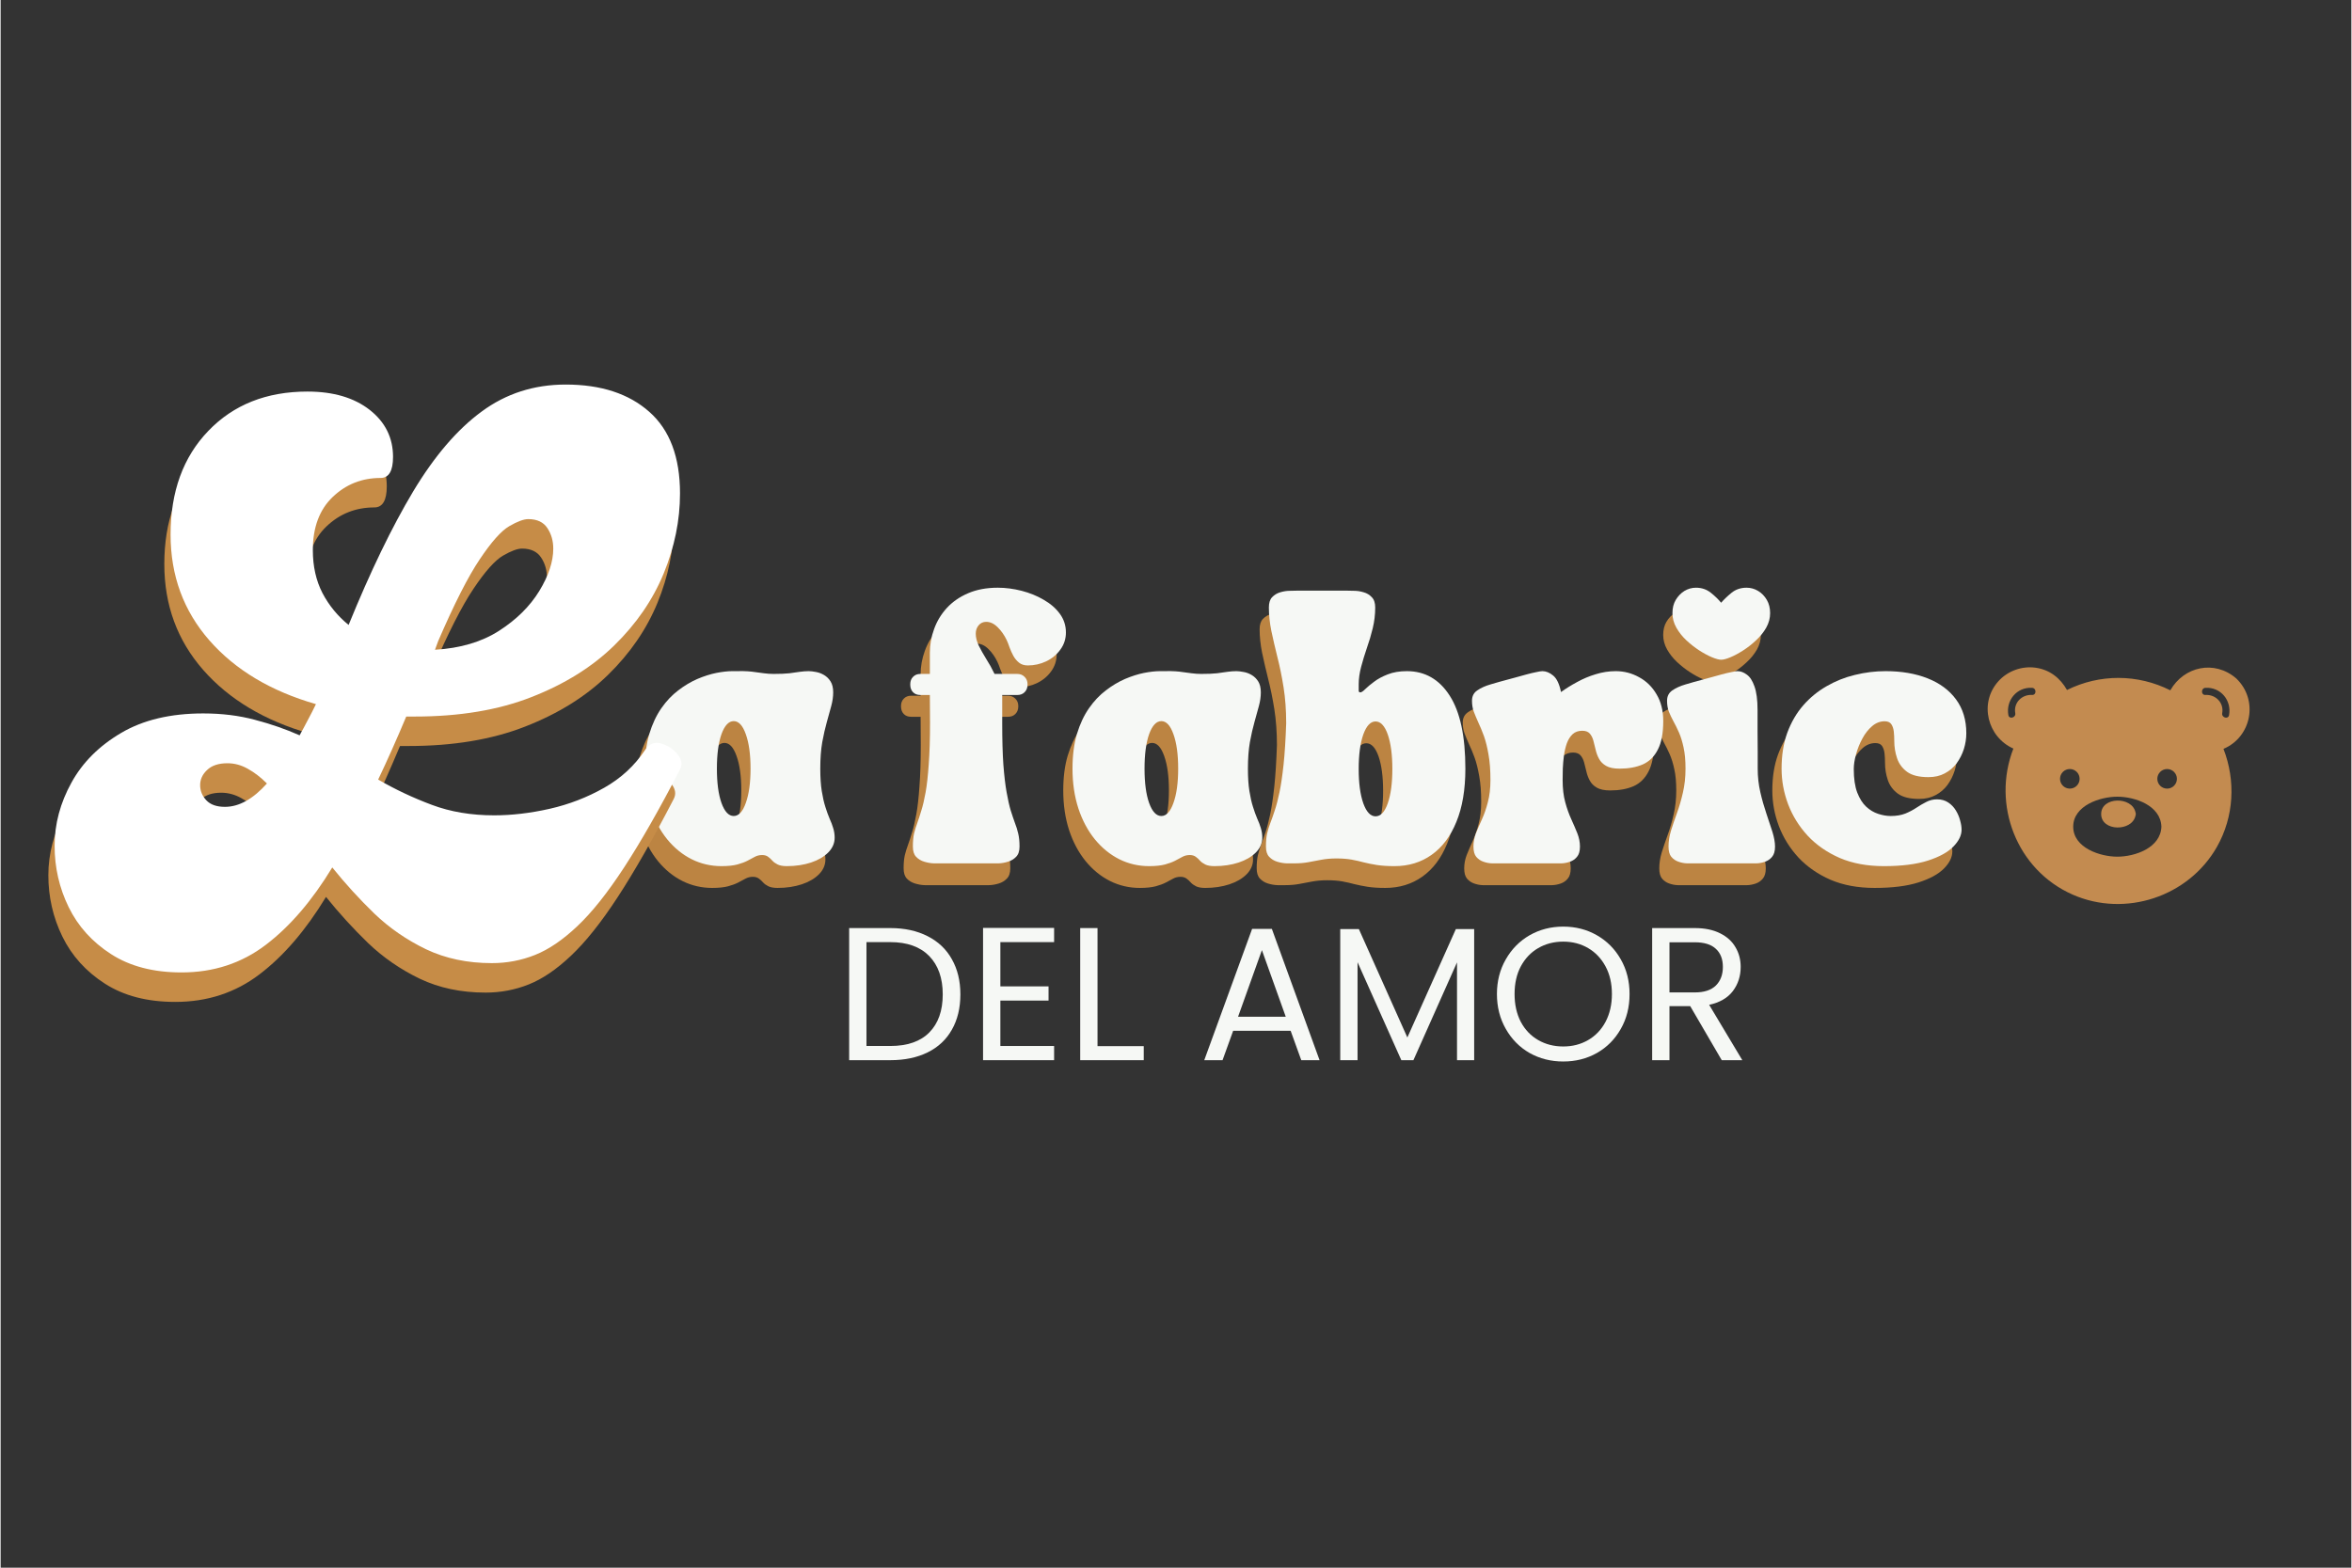 <svg version="1.0" preserveAspectRatio="xMidYMid meet" height="200" viewBox="0 0 224.88 150" zoomAndPan="magnify" width="300" xmlns:xlink="http://www.w3.org/1999/xlink" xmlns="http://www.w3.org/2000/svg"><rect x="0" y="0" width="224.88" height="150" fill="#333333" stroke="none"/><defs><g></g></defs><path fill-rule="nonzero" fill-opacity="1" d="M 192.727 68.242 C 192.801 68.672 192.145 68.855 192.066 68.422 C 191.816 67.012 192.871 65.73 194.332 65.812 C 194.77 65.836 194.77 66.52 194.332 66.492 C 193.348 66.441 192.547 67.246 192.727 68.242 Z M 207.254 75.457 C 206.734 75.457 206.316 75.035 206.316 74.52 C 206.316 74.004 206.734 73.582 207.254 73.582 C 207.77 73.582 208.191 74.004 208.191 74.52 C 208.191 75.035 207.77 75.457 207.254 75.457 Z M 206.707 79.098 C 206.637 81.125 204.184 81.969 202.488 81.969 C 200.848 81.969 198.27 81.125 198.27 79.098 C 198.27 77.074 200.848 76.227 202.488 76.23 C 204.184 76.23 206.637 77.07 206.707 79.098 Z M 197.945 73.582 C 198.465 73.582 198.883 74.004 198.883 74.52 C 198.883 75.035 198.465 75.457 197.945 75.457 C 197.43 75.457 197.008 75.035 197.008 74.52 C 197.008 74.004 197.43 73.582 197.945 73.582 Z M 210.918 66.492 C 210.48 66.52 210.484 65.836 210.918 65.812 C 212.379 65.73 213.434 67.012 213.18 68.422 C 213.105 68.855 212.449 68.672 212.523 68.242 C 212.703 67.246 211.902 66.441 210.918 66.492 Z M 213.867 64.914 C 211.781 63.113 208.867 63.766 207.559 66.051 C 204.441 64.48 200.801 64.469 197.676 66.02 C 197.027 64.875 196.02 64.074 194.664 63.887 C 193.352 63.707 191.992 64.199 191.105 65.191 C 189.23 67.289 190.078 70.531 192.547 71.625 C 190.465 76.992 192.855 83.234 198.207 85.594 C 203.242 87.816 209.309 85.809 212.023 81.023 C 213.652 78.148 213.828 74.707 212.645 71.652 C 215.332 70.523 216.023 66.977 213.867 64.914" fill="#c38b50"></path><path fill-rule="nonzero" fill-opacity="1" d="M 204.23 77.734 C 203.914 76.188 200.945 76.207 200.945 77.887 C 200.945 79.57 203.914 79.59 204.23 78.039 C 204.25 77.996 204.258 77.945 204.254 77.887 C 204.258 77.828 204.25 77.777 204.23 77.734" fill="#c38b50"></path><g fill-opacity="0.941" fill="#c48943"><g transform="translate(60.292, 84.693)"><g><path d="M 0.453 -9.062 C 0.453 -10.32 0.594 -11.426 0.875 -12.375 C 1.164 -13.332 1.551 -14.156 2.031 -14.844 C 2.508 -15.531 3.047 -16.098 3.641 -16.547 C 4.234 -17.004 4.844 -17.367 5.469 -17.641 C 6.102 -17.91 6.707 -18.102 7.281 -18.219 C 7.863 -18.332 8.375 -18.391 8.812 -18.391 C 9.594 -18.41 10.211 -18.395 10.672 -18.344 C 11.141 -18.289 11.531 -18.238 11.844 -18.188 C 12.156 -18.145 12.461 -18.125 12.766 -18.125 C 13.391 -18.125 13.895 -18.145 14.281 -18.188 C 14.664 -18.238 15 -18.285 15.281 -18.328 C 15.57 -18.367 15.852 -18.391 16.125 -18.391 C 16.32 -18.391 16.551 -18.363 16.812 -18.312 C 17.07 -18.27 17.328 -18.176 17.578 -18.031 C 17.836 -17.883 18.051 -17.676 18.219 -17.406 C 18.383 -17.145 18.469 -16.797 18.469 -16.359 C 18.469 -15.941 18.406 -15.504 18.281 -15.047 C 18.156 -14.586 18.016 -14.078 17.859 -13.516 C 17.703 -12.961 17.555 -12.32 17.422 -11.594 C 17.297 -10.875 17.234 -10.031 17.234 -9.062 C 17.234 -8.227 17.281 -7.516 17.375 -6.922 C 17.469 -6.336 17.582 -5.832 17.719 -5.406 C 17.852 -4.977 17.988 -4.602 18.125 -4.281 C 18.27 -3.969 18.383 -3.664 18.469 -3.375 C 18.562 -3.082 18.609 -2.773 18.609 -2.453 C 18.609 -1.922 18.398 -1.445 17.984 -1.031 C 17.578 -0.625 17.031 -0.305 16.344 -0.078 C 15.656 0.148 14.883 0.266 14.031 0.266 C 13.656 0.266 13.363 0.211 13.156 0.109 C 12.945 0.004 12.781 -0.113 12.656 -0.25 C 12.531 -0.395 12.395 -0.52 12.25 -0.625 C 12.102 -0.738 11.91 -0.797 11.672 -0.797 C 11.41 -0.797 11.176 -0.738 10.969 -0.625 C 10.758 -0.52 10.523 -0.395 10.266 -0.25 C 10.004 -0.113 9.68 0.004 9.297 0.109 C 8.91 0.211 8.406 0.266 7.781 0.266 C 6.77 0.266 5.82 0.047 4.938 -0.391 C 4.051 -0.836 3.27 -1.473 2.594 -2.297 C 1.926 -3.117 1.398 -4.102 1.016 -5.25 C 0.641 -6.406 0.453 -7.676 0.453 -9.062 Z M 8.953 -13.609 C 8.473 -13.609 8.082 -13.191 7.781 -12.359 C 7.488 -11.523 7.344 -10.426 7.344 -9.062 C 7.344 -7.707 7.488 -6.613 7.781 -5.781 C 8.082 -4.945 8.473 -4.531 8.953 -4.531 C 9.43 -4.531 9.816 -4.945 10.109 -5.781 C 10.41 -6.613 10.562 -7.707 10.562 -9.062 C 10.562 -10.426 10.41 -11.523 10.109 -12.359 C 9.816 -13.191 9.43 -13.609 8.953 -13.609 Z M 8.953 -13.609"></path></g></g></g><g fill-opacity="0.941" fill="#c48943"><g transform="translate(79.062, 84.693)"><g></g></g></g><g fill-opacity="0.941" fill="#c48943"><g transform="translate(85.946, 84.693)"><g><path d="M 1.156 -16.109 C 0.863 -16.109 0.629 -16.195 0.453 -16.375 C 0.273 -16.562 0.188 -16.801 0.188 -17.094 L 0.188 -17.141 C 0.188 -17.43 0.273 -17.664 0.453 -17.844 C 0.629 -18.031 0.863 -18.125 1.156 -18.125 L 2.062 -18.125 L 2.062 -20.141 C 2.062 -20.922 2.195 -21.68 2.469 -22.422 C 2.738 -23.172 3.145 -23.844 3.688 -24.438 C 4.238 -25.031 4.914 -25.5 5.719 -25.844 C 6.531 -26.195 7.477 -26.375 8.562 -26.375 C 9.32 -26.375 10.082 -26.273 10.844 -26.078 C 11.613 -25.879 12.316 -25.594 12.953 -25.219 C 13.598 -24.852 14.113 -24.406 14.5 -23.875 C 14.883 -23.352 15.078 -22.758 15.078 -22.094 C 15.078 -21.477 14.898 -20.93 14.547 -20.453 C 14.203 -19.973 13.75 -19.598 13.188 -19.328 C 12.633 -19.066 12.051 -18.938 11.438 -18.938 C 11.094 -18.938 10.812 -19.023 10.594 -19.203 C 10.375 -19.379 10.191 -19.598 10.047 -19.859 C 9.91 -20.117 9.789 -20.383 9.688 -20.656 C 9.594 -20.938 9.5 -21.176 9.406 -21.375 C 9.176 -21.852 8.891 -22.258 8.547 -22.594 C 8.203 -22.938 7.836 -23.109 7.453 -23.109 C 7.148 -23.109 6.906 -22.992 6.719 -22.766 C 6.539 -22.547 6.453 -22.281 6.453 -21.969 C 6.453 -21.625 6.547 -21.25 6.734 -20.844 C 6.93 -20.445 7.172 -20.02 7.453 -19.562 C 7.742 -19.113 8.008 -18.633 8.25 -18.125 L 10.422 -18.125 C 10.711 -18.125 10.945 -18.031 11.125 -17.844 C 11.312 -17.664 11.406 -17.43 11.406 -17.141 L 11.406 -17.094 C 11.406 -16.801 11.312 -16.562 11.125 -16.375 C 10.945 -16.195 10.711 -16.109 10.422 -16.109 L 8.984 -16.109 C 8.984 -15.973 8.984 -15.852 8.984 -15.75 C 8.984 -15.656 8.984 -15.551 8.984 -15.438 C 8.984 -15.438 8.984 -15.238 8.984 -14.844 C 8.984 -14.457 8.984 -13.977 8.984 -13.406 C 8.984 -11.844 9.02 -10.523 9.094 -9.453 C 9.176 -8.379 9.281 -7.492 9.406 -6.797 C 9.531 -6.098 9.66 -5.52 9.797 -5.062 C 9.941 -4.602 10.078 -4.203 10.203 -3.859 C 10.336 -3.523 10.441 -3.188 10.516 -2.844 C 10.598 -2.508 10.641 -2.098 10.641 -1.609 C 10.641 -1.172 10.531 -0.844 10.312 -0.625 C 10.102 -0.406 9.844 -0.25 9.531 -0.156 C 9.227 -0.062 8.926 -0.008 8.625 0 C 8.32 0 8.078 0 7.891 0 L 3.188 0 C 3 0 2.754 0 2.453 0 C 2.148 -0.008 1.844 -0.062 1.531 -0.156 C 1.219 -0.25 0.957 -0.406 0.75 -0.625 C 0.539 -0.844 0.438 -1.172 0.438 -1.609 C 0.438 -2.098 0.473 -2.508 0.547 -2.844 C 0.629 -3.188 0.734 -3.523 0.859 -3.859 C 0.984 -4.203 1.113 -4.602 1.25 -5.062 C 1.395 -5.52 1.531 -6.098 1.656 -6.797 C 1.781 -7.492 1.879 -8.379 1.953 -9.453 C 2.035 -10.523 2.078 -11.844 2.078 -13.406 L 2.062 -16.109 Z M 1.156 -16.109"></path></g></g></g><g fill-opacity="0.941" fill="#c48943"><g transform="translate(101.201, 84.693)"><g><path d="M 0.453 -9.062 C 0.453 -10.32 0.594 -11.426 0.875 -12.375 C 1.164 -13.332 1.551 -14.156 2.031 -14.844 C 2.508 -15.531 3.047 -16.098 3.641 -16.547 C 4.234 -17.004 4.844 -17.367 5.469 -17.641 C 6.102 -17.91 6.707 -18.102 7.281 -18.219 C 7.863 -18.332 8.375 -18.391 8.812 -18.391 C 9.594 -18.41 10.211 -18.395 10.672 -18.344 C 11.141 -18.289 11.531 -18.238 11.844 -18.188 C 12.156 -18.145 12.461 -18.125 12.766 -18.125 C 13.391 -18.125 13.895 -18.145 14.281 -18.188 C 14.664 -18.238 15 -18.285 15.281 -18.328 C 15.57 -18.367 15.852 -18.391 16.125 -18.391 C 16.32 -18.391 16.551 -18.363 16.812 -18.312 C 17.07 -18.27 17.328 -18.176 17.578 -18.031 C 17.836 -17.883 18.051 -17.676 18.219 -17.406 C 18.383 -17.145 18.469 -16.797 18.469 -16.359 C 18.469 -15.941 18.406 -15.504 18.281 -15.047 C 18.156 -14.586 18.016 -14.078 17.859 -13.516 C 17.703 -12.961 17.555 -12.32 17.422 -11.594 C 17.297 -10.875 17.234 -10.031 17.234 -9.062 C 17.234 -8.227 17.281 -7.516 17.375 -6.922 C 17.469 -6.336 17.582 -5.832 17.719 -5.406 C 17.852 -4.977 17.988 -4.602 18.125 -4.281 C 18.27 -3.969 18.383 -3.664 18.469 -3.375 C 18.562 -3.082 18.609 -2.773 18.609 -2.453 C 18.609 -1.922 18.398 -1.445 17.984 -1.031 C 17.578 -0.625 17.031 -0.305 16.344 -0.078 C 15.656 0.148 14.883 0.266 14.031 0.266 C 13.656 0.266 13.363 0.211 13.156 0.109 C 12.945 0.004 12.781 -0.113 12.656 -0.25 C 12.531 -0.395 12.395 -0.52 12.25 -0.625 C 12.102 -0.738 11.91 -0.797 11.672 -0.797 C 11.41 -0.797 11.176 -0.738 10.969 -0.625 C 10.758 -0.52 10.523 -0.395 10.266 -0.25 C 10.004 -0.113 9.68 0.004 9.297 0.109 C 8.91 0.211 8.406 0.266 7.781 0.266 C 6.77 0.266 5.82 0.047 4.938 -0.391 C 4.051 -0.836 3.27 -1.473 2.594 -2.297 C 1.926 -3.117 1.398 -4.102 1.016 -5.25 C 0.641 -6.406 0.453 -7.676 0.453 -9.062 Z M 8.953 -13.609 C 8.473 -13.609 8.082 -13.191 7.781 -12.359 C 7.488 -11.523 7.344 -10.426 7.344 -9.062 C 7.344 -7.707 7.488 -6.613 7.781 -5.781 C 8.082 -4.945 8.473 -4.531 8.953 -4.531 C 9.43 -4.531 9.816 -4.945 10.109 -5.781 C 10.41 -6.613 10.562 -7.707 10.562 -9.062 C 10.562 -10.426 10.41 -11.523 10.109 -12.359 C 9.816 -13.191 9.43 -13.609 8.953 -13.609 Z M 8.953 -13.609"></path></g></g></g><g fill-opacity="0.941" fill="#c48943"><g transform="translate(119.971, 84.693)"><g><path d="M 0.188 -1.609 C 0.188 -2.098 0.223 -2.508 0.297 -2.844 C 0.379 -3.188 0.484 -3.523 0.609 -3.859 C 0.742 -4.203 0.883 -4.602 1.031 -5.062 C 1.188 -5.52 1.336 -6.098 1.484 -6.797 C 1.629 -7.492 1.758 -8.379 1.875 -9.453 C 1.988 -10.523 2.07 -11.844 2.125 -13.406 C 2.125 -14.656 2.039 -15.801 1.875 -16.844 C 1.707 -17.895 1.508 -18.863 1.281 -19.75 C 1.062 -20.633 0.867 -21.469 0.703 -22.25 C 0.547 -23.031 0.469 -23.773 0.469 -24.484 C 0.469 -24.922 0.57 -25.25 0.781 -25.469 C 1 -25.695 1.258 -25.852 1.562 -25.938 C 1.875 -26.031 2.18 -26.078 2.484 -26.078 C 2.785 -26.086 3.031 -26.094 3.219 -26.094 L 7.891 -26.094 C 8.078 -26.094 8.32 -26.086 8.625 -26.078 C 8.926 -26.078 9.227 -26.031 9.531 -25.938 C 9.844 -25.852 10.102 -25.695 10.312 -25.469 C 10.531 -25.25 10.641 -24.922 10.641 -24.484 C 10.641 -23.805 10.562 -23.145 10.406 -22.5 C 10.25 -21.852 10.062 -21.223 9.844 -20.609 C 9.633 -19.992 9.453 -19.395 9.297 -18.812 C 9.141 -18.227 9.062 -17.664 9.062 -17.125 C 9.062 -16.812 9.062 -16.602 9.062 -16.5 C 9.07 -16.406 9.125 -16.359 9.219 -16.359 C 9.32 -16.359 9.477 -16.461 9.688 -16.672 C 9.895 -16.879 10.176 -17.113 10.531 -17.375 C 10.883 -17.645 11.316 -17.879 11.828 -18.078 C 12.348 -18.285 12.961 -18.391 13.672 -18.391 C 15.398 -18.391 16.766 -17.609 17.766 -16.047 C 18.766 -14.492 19.266 -12.164 19.266 -9.062 C 19.266 -7.051 18.977 -5.352 18.406 -3.969 C 17.844 -2.582 17.051 -1.531 16.031 -0.812 C 15.02 -0.094 13.836 0.266 12.484 0.266 C 11.816 0.266 11.254 0.227 10.797 0.156 C 10.336 0.082 9.922 0 9.547 -0.094 C 9.172 -0.195 8.781 -0.285 8.375 -0.359 C 7.977 -0.43 7.492 -0.469 6.922 -0.469 C 6.398 -0.469 5.922 -0.426 5.484 -0.344 C 5.055 -0.27 4.641 -0.191 4.234 -0.109 C 3.828 -0.035 3.395 0 2.938 0 C 2.738 0 2.488 0 2.188 0 C 1.883 -0.008 1.578 -0.062 1.266 -0.156 C 0.961 -0.25 0.707 -0.406 0.5 -0.625 C 0.289 -0.844 0.188 -1.172 0.188 -1.609 Z M 9.062 -9.031 C 9.062 -7.676 9.207 -6.582 9.5 -5.75 C 9.801 -4.914 10.191 -4.5 10.672 -4.5 C 11.16 -4.5 11.551 -4.914 11.844 -5.75 C 12.133 -6.582 12.281 -7.676 12.281 -9.031 C 12.281 -10.395 12.133 -11.492 11.844 -12.328 C 11.551 -13.16 11.16 -13.578 10.672 -13.578 C 10.191 -13.578 9.801 -13.16 9.5 -12.328 C 9.207 -11.492 9.062 -10.395 9.062 -9.031 Z M 9.062 -9.031"></path></g></g></g><g fill-opacity="0.941" fill="#c48943"><g transform="translate(139.683, 84.693)"><g><path d="M 0.188 -15.562 C 0.188 -15.988 0.352 -16.316 0.688 -16.547 C 1.031 -16.785 1.457 -16.977 1.969 -17.125 C 2.488 -17.281 3.023 -17.43 3.578 -17.578 C 3.785 -17.641 4.055 -17.711 4.391 -17.797 C 4.723 -17.891 5.062 -17.984 5.406 -18.078 C 5.75 -18.172 6.055 -18.242 6.328 -18.297 C 6.609 -18.359 6.805 -18.391 6.922 -18.391 C 7.273 -18.391 7.617 -18.25 7.953 -17.969 C 8.297 -17.688 8.547 -17.16 8.703 -16.391 C 9.16 -16.723 9.672 -17.039 10.234 -17.344 C 10.797 -17.656 11.391 -17.906 12.016 -18.094 C 12.641 -18.289 13.281 -18.391 13.938 -18.391 C 14.738 -18.391 15.484 -18.195 16.172 -17.812 C 16.867 -17.438 17.426 -16.891 17.844 -16.172 C 18.27 -15.461 18.484 -14.609 18.484 -13.609 C 18.484 -12.461 18.312 -11.555 17.969 -10.891 C 17.633 -10.223 17.156 -9.75 16.531 -9.469 C 15.906 -9.195 15.16 -9.062 14.297 -9.062 C 13.754 -9.062 13.328 -9.148 13.016 -9.328 C 12.711 -9.504 12.488 -9.727 12.344 -10 C 12.195 -10.27 12.086 -10.562 12.016 -10.875 C 11.941 -11.188 11.867 -11.477 11.797 -11.75 C 11.723 -12.02 11.609 -12.242 11.453 -12.422 C 11.297 -12.598 11.055 -12.688 10.734 -12.688 C 10.359 -12.688 10.051 -12.578 9.812 -12.359 C 9.582 -12.141 9.398 -11.852 9.266 -11.5 C 9.141 -11.145 9.047 -10.754 8.984 -10.328 C 8.93 -9.91 8.895 -9.492 8.875 -9.078 C 8.863 -8.672 8.859 -8.301 8.859 -7.969 C 8.859 -7.164 8.941 -6.457 9.109 -5.844 C 9.273 -5.238 9.469 -4.695 9.688 -4.219 C 9.906 -3.738 10.098 -3.289 10.266 -2.875 C 10.43 -2.457 10.516 -2.035 10.516 -1.609 C 10.516 -1.172 10.422 -0.844 10.234 -0.625 C 10.055 -0.406 9.832 -0.25 9.562 -0.156 C 9.289 -0.062 9.02 -0.008 8.75 0 C 8.477 0 8.242 0 8.047 0 L 2.797 0 C 2.598 0 2.363 0 2.094 0 C 1.82 -0.008 1.551 -0.062 1.281 -0.156 C 1.008 -0.25 0.781 -0.406 0.594 -0.625 C 0.414 -0.844 0.328 -1.172 0.328 -1.609 C 0.328 -2.035 0.406 -2.457 0.562 -2.875 C 0.727 -3.289 0.922 -3.738 1.141 -4.219 C 1.359 -4.695 1.547 -5.238 1.703 -5.844 C 1.867 -6.457 1.953 -7.164 1.953 -7.969 C 1.953 -8.926 1.891 -9.742 1.766 -10.422 C 1.648 -11.109 1.504 -11.695 1.328 -12.188 C 1.148 -12.676 0.973 -13.102 0.797 -13.469 C 0.629 -13.844 0.484 -14.191 0.359 -14.516 C 0.242 -14.836 0.188 -15.188 0.188 -15.562 Z M 0.188 -15.562"></path></g></g></g><g fill-opacity="0.941" fill="#c48943"><g transform="translate(158.344, 84.693)"><g><path d="M 1.953 -9.062 C 1.953 -9.863 1.891 -10.539 1.766 -11.094 C 1.648 -11.645 1.504 -12.117 1.328 -12.516 C 1.148 -12.922 0.973 -13.281 0.797 -13.594 C 0.629 -13.906 0.484 -14.211 0.359 -14.516 C 0.242 -14.828 0.188 -15.176 0.188 -15.562 C 0.188 -15.988 0.352 -16.316 0.688 -16.547 C 1.031 -16.785 1.457 -16.977 1.969 -17.125 C 2.488 -17.281 3.023 -17.43 3.578 -17.578 C 3.785 -17.641 4.055 -17.711 4.391 -17.797 C 4.723 -17.891 5.062 -17.984 5.406 -18.078 C 5.75 -18.172 6.055 -18.242 6.328 -18.297 C 6.609 -18.359 6.805 -18.391 6.922 -18.391 C 7.223 -18.391 7.52 -18.281 7.812 -18.062 C 8.113 -17.852 8.359 -17.477 8.547 -16.938 C 8.742 -16.395 8.844 -15.645 8.844 -14.688 C 8.844 -14.039 8.844 -13.367 8.844 -12.672 C 8.852 -11.973 8.859 -11.305 8.859 -10.672 C 8.859 -10.047 8.859 -9.508 8.859 -9.062 C 8.859 -8.289 8.941 -7.539 9.109 -6.812 C 9.273 -6.094 9.469 -5.41 9.688 -4.766 C 9.906 -4.129 10.098 -3.547 10.266 -3.016 C 10.43 -2.484 10.516 -2.016 10.516 -1.609 C 10.516 -1.172 10.422 -0.844 10.234 -0.625 C 10.055 -0.406 9.832 -0.25 9.562 -0.156 C 9.289 -0.062 9.02 -0.008 8.75 0 C 8.477 0 8.242 0 8.047 0 L 2.797 0 C 2.598 0 2.363 0 2.094 0 C 1.82 -0.008 1.551 -0.062 1.281 -0.156 C 1.008 -0.25 0.781 -0.406 0.594 -0.625 C 0.414 -0.844 0.328 -1.172 0.328 -1.609 C 0.328 -2.098 0.406 -2.602 0.562 -3.125 C 0.727 -3.656 0.922 -4.223 1.141 -4.828 C 1.359 -5.43 1.547 -6.078 1.703 -6.766 C 1.867 -7.461 1.953 -8.227 1.953 -9.062 Z M 5.359 -19.484 C 5.16 -19.484 4.867 -19.562 4.484 -19.719 C 4.109 -19.875 3.703 -20.094 3.266 -20.375 C 2.836 -20.656 2.426 -20.977 2.031 -21.344 C 1.645 -21.707 1.328 -22.109 1.078 -22.547 C 0.828 -22.992 0.703 -23.457 0.703 -23.938 C 0.703 -24.426 0.805 -24.848 1.016 -25.203 C 1.234 -25.566 1.508 -25.852 1.844 -26.062 C 2.188 -26.27 2.555 -26.375 2.953 -26.375 C 3.504 -26.375 3.977 -26.211 4.375 -25.891 C 4.77 -25.578 5.098 -25.258 5.359 -24.938 C 5.641 -25.258 5.973 -25.578 6.359 -25.891 C 6.754 -26.211 7.234 -26.375 7.797 -26.375 C 8.191 -26.375 8.562 -26.27 8.906 -26.062 C 9.25 -25.852 9.523 -25.566 9.734 -25.203 C 9.941 -24.848 10.047 -24.426 10.047 -23.938 C 10.047 -23.457 9.922 -22.992 9.672 -22.547 C 9.422 -22.109 9.098 -21.707 8.703 -21.344 C 8.316 -20.977 7.906 -20.656 7.469 -20.375 C 7.031 -20.094 6.625 -19.875 6.25 -19.719 C 5.875 -19.562 5.578 -19.484 5.359 -19.484 Z M 5.359 -19.484"></path></g></g></g><g fill-opacity="0.941" fill="#c48943"><g transform="translate(169.033, 84.693)"><g><path d="M 0.453 -9.062 C 0.453 -10.344 0.633 -11.488 1 -12.5 C 1.375 -13.508 1.883 -14.383 2.531 -15.125 C 3.176 -15.863 3.922 -16.473 4.766 -16.953 C 5.609 -17.441 6.508 -17.801 7.469 -18.031 C 8.438 -18.27 9.414 -18.391 10.406 -18.391 C 11.926 -18.391 13.266 -18.16 14.422 -17.703 C 15.586 -17.242 16.492 -16.57 17.141 -15.688 C 17.797 -14.801 18.125 -13.723 18.125 -12.453 C 18.125 -11.941 18.047 -11.438 17.891 -10.938 C 17.734 -10.445 17.504 -9.992 17.203 -9.578 C 16.898 -9.172 16.52 -8.848 16.062 -8.609 C 15.613 -8.367 15.094 -8.25 14.5 -8.25 C 13.613 -8.25 12.938 -8.414 12.469 -8.75 C 12 -9.094 11.676 -9.531 11.5 -10.062 C 11.32 -10.594 11.234 -11.141 11.234 -11.703 C 11.234 -12.023 11.219 -12.328 11.188 -12.609 C 11.156 -12.891 11.078 -13.125 10.953 -13.312 C 10.828 -13.5 10.613 -13.594 10.312 -13.594 C 9.875 -13.594 9.473 -13.438 9.109 -13.125 C 8.754 -12.82 8.445 -12.43 8.188 -11.953 C 7.926 -11.473 7.723 -10.969 7.578 -10.438 C 7.43 -9.914 7.359 -9.441 7.359 -9.016 C 7.359 -8.109 7.469 -7.363 7.688 -6.781 C 7.914 -6.195 8.203 -5.742 8.547 -5.422 C 8.898 -5.098 9.285 -4.867 9.703 -4.734 C 10.117 -4.598 10.516 -4.531 10.891 -4.531 C 11.43 -4.531 11.898 -4.609 12.297 -4.766 C 12.691 -4.93 13.047 -5.117 13.359 -5.328 C 13.672 -5.535 13.984 -5.719 14.297 -5.875 C 14.609 -6.039 14.953 -6.125 15.328 -6.125 C 15.742 -6.125 16.098 -6.023 16.391 -5.828 C 16.691 -5.629 16.938 -5.375 17.125 -5.062 C 17.312 -4.758 17.445 -4.441 17.531 -4.109 C 17.625 -3.785 17.672 -3.488 17.672 -3.219 C 17.672 -2.676 17.406 -2.133 16.875 -1.594 C 16.352 -1.062 15.547 -0.617 14.453 -0.266 C 13.359 0.086 11.953 0.266 10.234 0.266 C 8.641 0.266 7.234 0.004 6.016 -0.516 C 4.805 -1.047 3.785 -1.754 2.953 -2.641 C 2.129 -3.535 1.504 -4.539 1.078 -5.656 C 0.66 -6.77 0.453 -7.906 0.453 -9.062 Z M 0.453 -9.062"></path></g></g></g><g fill-opacity="1" fill="#f6f8f5"><g transform="translate(61.177, 82.608)"><g><path d="M 0.453 -9.062 C 0.453 -10.32 0.594 -11.426 0.875 -12.375 C 1.164 -13.332 1.551 -14.156 2.031 -14.844 C 2.508 -15.531 3.047 -16.098 3.641 -16.547 C 4.234 -17.004 4.844 -17.367 5.469 -17.641 C 6.102 -17.91 6.707 -18.102 7.281 -18.219 C 7.863 -18.332 8.375 -18.391 8.812 -18.391 C 9.594 -18.41 10.211 -18.395 10.672 -18.344 C 11.141 -18.289 11.531 -18.238 11.844 -18.188 C 12.156 -18.145 12.461 -18.125 12.766 -18.125 C 13.391 -18.125 13.895 -18.145 14.281 -18.188 C 14.664 -18.238 15 -18.285 15.281 -18.328 C 15.57 -18.367 15.852 -18.391 16.125 -18.391 C 16.32 -18.391 16.551 -18.363 16.812 -18.312 C 17.07 -18.27 17.328 -18.176 17.578 -18.031 C 17.836 -17.883 18.051 -17.676 18.219 -17.406 C 18.383 -17.145 18.469 -16.797 18.469 -16.359 C 18.469 -15.941 18.406 -15.504 18.281 -15.047 C 18.156 -14.586 18.016 -14.078 17.859 -13.516 C 17.703 -12.961 17.555 -12.32 17.422 -11.594 C 17.297 -10.875 17.234 -10.031 17.234 -9.062 C 17.234 -8.227 17.281 -7.516 17.375 -6.922 C 17.469 -6.336 17.582 -5.832 17.719 -5.406 C 17.852 -4.977 17.988 -4.602 18.125 -4.281 C 18.27 -3.969 18.383 -3.664 18.469 -3.375 C 18.562 -3.082 18.609 -2.773 18.609 -2.453 C 18.609 -1.922 18.398 -1.445 17.984 -1.031 C 17.578 -0.625 17.031 -0.305 16.344 -0.078 C 15.656 0.148 14.883 0.266 14.031 0.266 C 13.656 0.266 13.363 0.211 13.156 0.109 C 12.945 0.004 12.781 -0.113 12.656 -0.25 C 12.531 -0.395 12.395 -0.52 12.25 -0.625 C 12.102 -0.738 11.91 -0.797 11.672 -0.797 C 11.41 -0.797 11.176 -0.738 10.969 -0.625 C 10.758 -0.52 10.523 -0.395 10.266 -0.25 C 10.004 -0.113 9.68 0.004 9.297 0.109 C 8.91 0.211 8.406 0.266 7.781 0.266 C 6.77 0.266 5.82 0.047 4.938 -0.391 C 4.051 -0.836 3.27 -1.473 2.594 -2.297 C 1.926 -3.117 1.398 -4.102 1.016 -5.25 C 0.641 -6.406 0.453 -7.676 0.453 -9.062 Z M 8.953 -13.609 C 8.473 -13.609 8.082 -13.191 7.781 -12.359 C 7.488 -11.523 7.344 -10.426 7.344 -9.062 C 7.344 -7.707 7.488 -6.613 7.781 -5.781 C 8.082 -4.945 8.473 -4.531 8.953 -4.531 C 9.43 -4.531 9.816 -4.945 10.109 -5.781 C 10.41 -6.613 10.562 -7.707 10.562 -9.062 C 10.562 -10.426 10.41 -11.523 10.109 -12.359 C 9.816 -13.191 9.43 -13.609 8.953 -13.609 Z M 8.953 -13.609"></path></g></g></g><g fill-opacity="1" fill="#f6f8f5"><g transform="translate(79.947, 82.608)"><g></g></g></g><g fill-opacity="1" fill="#f6f8f5"><g transform="translate(86.831, 82.608)"><g><path d="M 1.156 -16.109 C 0.863 -16.109 0.629 -16.195 0.453 -16.375 C 0.273 -16.562 0.188 -16.801 0.188 -17.094 L 0.188 -17.141 C 0.188 -17.43 0.273 -17.664 0.453 -17.844 C 0.629 -18.031 0.863 -18.125 1.156 -18.125 L 2.062 -18.125 L 2.062 -20.141 C 2.062 -20.922 2.195 -21.68 2.469 -22.422 C 2.738 -23.172 3.145 -23.844 3.688 -24.438 C 4.238 -25.031 4.914 -25.5 5.719 -25.844 C 6.531 -26.195 7.477 -26.375 8.562 -26.375 C 9.32 -26.375 10.082 -26.273 10.844 -26.078 C 11.613 -25.879 12.316 -25.594 12.953 -25.219 C 13.598 -24.852 14.113 -24.406 14.5 -23.875 C 14.883 -23.352 15.078 -22.758 15.078 -22.094 C 15.078 -21.477 14.898 -20.93 14.547 -20.453 C 14.203 -19.973 13.75 -19.598 13.188 -19.328 C 12.633 -19.066 12.051 -18.938 11.438 -18.938 C 11.094 -18.938 10.812 -19.023 10.594 -19.203 C 10.375 -19.379 10.191 -19.598 10.047 -19.859 C 9.91 -20.117 9.789 -20.383 9.688 -20.656 C 9.594 -20.938 9.5 -21.176 9.406 -21.375 C 9.176 -21.852 8.891 -22.258 8.547 -22.594 C 8.203 -22.938 7.836 -23.109 7.453 -23.109 C 7.148 -23.109 6.906 -22.992 6.719 -22.766 C 6.539 -22.547 6.453 -22.281 6.453 -21.969 C 6.453 -21.625 6.547 -21.25 6.734 -20.844 C 6.93 -20.445 7.172 -20.02 7.453 -19.562 C 7.742 -19.113 8.008 -18.633 8.25 -18.125 L 10.422 -18.125 C 10.711 -18.125 10.945 -18.031 11.125 -17.844 C 11.312 -17.664 11.406 -17.43 11.406 -17.141 L 11.406 -17.094 C 11.406 -16.801 11.312 -16.562 11.125 -16.375 C 10.945 -16.195 10.711 -16.109 10.422 -16.109 L 8.984 -16.109 C 8.984 -15.973 8.984 -15.852 8.984 -15.75 C 8.984 -15.656 8.984 -15.551 8.984 -15.438 C 8.984 -15.438 8.984 -15.238 8.984 -14.844 C 8.984 -14.457 8.984 -13.977 8.984 -13.406 C 8.984 -11.844 9.02 -10.523 9.094 -9.453 C 9.176 -8.379 9.281 -7.492 9.406 -6.797 C 9.531 -6.098 9.66 -5.52 9.797 -5.062 C 9.941 -4.602 10.078 -4.203 10.203 -3.859 C 10.336 -3.523 10.441 -3.188 10.516 -2.844 C 10.598 -2.508 10.641 -2.098 10.641 -1.609 C 10.641 -1.172 10.531 -0.844 10.312 -0.625 C 10.102 -0.406 9.844 -0.25 9.531 -0.156 C 9.227 -0.062 8.926 -0.008 8.625 0 C 8.32 0 8.078 0 7.891 0 L 3.188 0 C 3 0 2.754 0 2.453 0 C 2.148 -0.008 1.844 -0.062 1.531 -0.156 C 1.219 -0.25 0.957 -0.406 0.75 -0.625 C 0.539 -0.844 0.438 -1.172 0.438 -1.609 C 0.438 -2.098 0.473 -2.508 0.547 -2.844 C 0.629 -3.188 0.734 -3.523 0.859 -3.859 C 0.984 -4.203 1.113 -4.602 1.25 -5.062 C 1.395 -5.52 1.531 -6.098 1.656 -6.797 C 1.781 -7.492 1.879 -8.379 1.953 -9.453 C 2.035 -10.523 2.078 -11.844 2.078 -13.406 L 2.062 -16.109 Z M 1.156 -16.109"></path></g></g></g><g fill-opacity="1" fill="#f6f8f5"><g transform="translate(102.086, 82.608)"><g><path d="M 0.453 -9.062 C 0.453 -10.32 0.594 -11.426 0.875 -12.375 C 1.164 -13.332 1.551 -14.156 2.031 -14.844 C 2.508 -15.531 3.047 -16.098 3.641 -16.547 C 4.234 -17.004 4.844 -17.367 5.469 -17.641 C 6.102 -17.91 6.707 -18.102 7.281 -18.219 C 7.863 -18.332 8.375 -18.391 8.812 -18.391 C 9.594 -18.41 10.211 -18.395 10.672 -18.344 C 11.141 -18.289 11.531 -18.238 11.844 -18.188 C 12.156 -18.145 12.461 -18.125 12.766 -18.125 C 13.391 -18.125 13.895 -18.145 14.281 -18.188 C 14.664 -18.238 15 -18.285 15.281 -18.328 C 15.57 -18.367 15.852 -18.391 16.125 -18.391 C 16.32 -18.391 16.551 -18.363 16.812 -18.312 C 17.07 -18.27 17.328 -18.176 17.578 -18.031 C 17.836 -17.883 18.051 -17.676 18.219 -17.406 C 18.383 -17.145 18.469 -16.797 18.469 -16.359 C 18.469 -15.941 18.406 -15.504 18.281 -15.047 C 18.156 -14.586 18.016 -14.078 17.859 -13.516 C 17.703 -12.961 17.555 -12.32 17.422 -11.594 C 17.297 -10.875 17.234 -10.031 17.234 -9.062 C 17.234 -8.227 17.281 -7.516 17.375 -6.922 C 17.469 -6.336 17.582 -5.832 17.719 -5.406 C 17.852 -4.977 17.988 -4.602 18.125 -4.281 C 18.27 -3.969 18.383 -3.664 18.469 -3.375 C 18.562 -3.082 18.609 -2.773 18.609 -2.453 C 18.609 -1.922 18.398 -1.445 17.984 -1.031 C 17.578 -0.625 17.031 -0.305 16.344 -0.078 C 15.656 0.148 14.883 0.266 14.031 0.266 C 13.656 0.266 13.363 0.211 13.156 0.109 C 12.945 0.004 12.781 -0.113 12.656 -0.25 C 12.531 -0.395 12.395 -0.52 12.25 -0.625 C 12.102 -0.738 11.91 -0.797 11.672 -0.797 C 11.41 -0.797 11.176 -0.738 10.969 -0.625 C 10.758 -0.52 10.523 -0.395 10.266 -0.25 C 10.004 -0.113 9.68 0.004 9.297 0.109 C 8.91 0.211 8.406 0.266 7.781 0.266 C 6.77 0.266 5.82 0.047 4.938 -0.391 C 4.051 -0.836 3.27 -1.473 2.594 -2.297 C 1.926 -3.117 1.398 -4.102 1.016 -5.25 C 0.641 -6.406 0.453 -7.676 0.453 -9.062 Z M 8.953 -13.609 C 8.473 -13.609 8.082 -13.191 7.781 -12.359 C 7.488 -11.523 7.344 -10.426 7.344 -9.062 C 7.344 -7.707 7.488 -6.613 7.781 -5.781 C 8.082 -4.945 8.473 -4.531 8.953 -4.531 C 9.43 -4.531 9.816 -4.945 10.109 -5.781 C 10.41 -6.613 10.562 -7.707 10.562 -9.062 C 10.562 -10.426 10.41 -11.523 10.109 -12.359 C 9.816 -13.191 9.43 -13.609 8.953 -13.609 Z M 8.953 -13.609"></path></g></g></g><g fill-opacity="1" fill="#f6f8f5"><g transform="translate(120.856, 82.608)"><g><path d="M 0.188 -1.609 C 0.188 -2.098 0.223 -2.508 0.297 -2.844 C 0.379 -3.188 0.484 -3.523 0.609 -3.859 C 0.742 -4.203 0.883 -4.602 1.031 -5.062 C 1.188 -5.52 1.336 -6.098 1.484 -6.797 C 1.629 -7.492 1.758 -8.379 1.875 -9.453 C 1.988 -10.523 2.07 -11.844 2.125 -13.406 C 2.125 -14.656 2.039 -15.801 1.875 -16.844 C 1.707 -17.895 1.508 -18.863 1.281 -19.75 C 1.062 -20.633 0.867 -21.469 0.703 -22.25 C 0.547 -23.031 0.469 -23.773 0.469 -24.484 C 0.469 -24.922 0.57 -25.25 0.781 -25.469 C 1 -25.695 1.258 -25.852 1.562 -25.938 C 1.875 -26.031 2.18 -26.078 2.484 -26.078 C 2.785 -26.086 3.031 -26.094 3.219 -26.094 L 7.891 -26.094 C 8.078 -26.094 8.32 -26.086 8.625 -26.078 C 8.926 -26.078 9.227 -26.031 9.531 -25.938 C 9.844 -25.852 10.102 -25.695 10.312 -25.469 C 10.531 -25.25 10.641 -24.922 10.641 -24.484 C 10.641 -23.805 10.562 -23.145 10.406 -22.5 C 10.25 -21.852 10.062 -21.223 9.844 -20.609 C 9.633 -19.992 9.453 -19.395 9.297 -18.812 C 9.141 -18.227 9.062 -17.664 9.062 -17.125 C 9.062 -16.812 9.062 -16.602 9.062 -16.5 C 9.07 -16.406 9.125 -16.359 9.219 -16.359 C 9.32 -16.359 9.477 -16.461 9.688 -16.672 C 9.895 -16.879 10.176 -17.113 10.531 -17.375 C 10.883 -17.645 11.316 -17.879 11.828 -18.078 C 12.348 -18.285 12.961 -18.391 13.672 -18.391 C 15.398 -18.391 16.766 -17.609 17.766 -16.047 C 18.766 -14.492 19.266 -12.164 19.266 -9.062 C 19.266 -7.051 18.977 -5.352 18.406 -3.969 C 17.844 -2.582 17.051 -1.531 16.031 -0.812 C 15.02 -0.094 13.836 0.266 12.484 0.266 C 11.816 0.266 11.254 0.227 10.797 0.156 C 10.336 0.082 9.922 0 9.547 -0.094 C 9.172 -0.195 8.781 -0.285 8.375 -0.359 C 7.977 -0.43 7.492 -0.469 6.922 -0.469 C 6.398 -0.469 5.922 -0.426 5.484 -0.344 C 5.055 -0.27 4.641 -0.191 4.234 -0.109 C 3.828 -0.035 3.395 0 2.938 0 C 2.738 0 2.488 0 2.188 0 C 1.883 -0.008 1.578 -0.062 1.266 -0.156 C 0.961 -0.25 0.707 -0.406 0.5 -0.625 C 0.289 -0.844 0.188 -1.172 0.188 -1.609 Z M 9.062 -9.031 C 9.062 -7.676 9.207 -6.582 9.5 -5.75 C 9.801 -4.914 10.191 -4.5 10.672 -4.5 C 11.16 -4.5 11.551 -4.914 11.844 -5.75 C 12.133 -6.582 12.281 -7.676 12.281 -9.031 C 12.281 -10.395 12.133 -11.492 11.844 -12.328 C 11.551 -13.16 11.16 -13.578 10.672 -13.578 C 10.191 -13.578 9.801 -13.16 9.5 -12.328 C 9.207 -11.492 9.062 -10.395 9.062 -9.031 Z M 9.062 -9.031"></path></g></g></g><g fill-opacity="1" fill="#f6f8f5"><g transform="translate(140.568, 82.608)"><g><path d="M 0.188 -15.562 C 0.188 -15.988 0.352 -16.316 0.688 -16.547 C 1.031 -16.785 1.457 -16.977 1.969 -17.125 C 2.488 -17.281 3.023 -17.43 3.578 -17.578 C 3.785 -17.641 4.055 -17.711 4.391 -17.797 C 4.723 -17.891 5.062 -17.984 5.406 -18.078 C 5.75 -18.172 6.055 -18.242 6.328 -18.297 C 6.609 -18.359 6.805 -18.391 6.922 -18.391 C 7.273 -18.391 7.617 -18.25 7.953 -17.969 C 8.297 -17.688 8.547 -17.16 8.703 -16.391 C 9.16 -16.723 9.672 -17.039 10.234 -17.344 C 10.797 -17.656 11.391 -17.906 12.016 -18.094 C 12.641 -18.289 13.281 -18.391 13.938 -18.391 C 14.738 -18.391 15.484 -18.195 16.172 -17.812 C 16.867 -17.438 17.426 -16.891 17.844 -16.172 C 18.27 -15.461 18.484 -14.609 18.484 -13.609 C 18.484 -12.461 18.312 -11.555 17.969 -10.891 C 17.633 -10.223 17.156 -9.75 16.531 -9.469 C 15.906 -9.195 15.16 -9.062 14.297 -9.062 C 13.754 -9.062 13.328 -9.148 13.016 -9.328 C 12.711 -9.504 12.488 -9.727 12.344 -10 C 12.195 -10.27 12.086 -10.562 12.016 -10.875 C 11.941 -11.188 11.867 -11.477 11.797 -11.75 C 11.723 -12.02 11.609 -12.242 11.453 -12.422 C 11.297 -12.598 11.055 -12.688 10.734 -12.688 C 10.359 -12.688 10.051 -12.578 9.812 -12.359 C 9.582 -12.141 9.398 -11.852 9.266 -11.5 C 9.141 -11.145 9.047 -10.754 8.984 -10.328 C 8.93 -9.91 8.895 -9.492 8.875 -9.078 C 8.863 -8.672 8.859 -8.301 8.859 -7.969 C 8.859 -7.164 8.941 -6.457 9.109 -5.844 C 9.273 -5.238 9.469 -4.695 9.688 -4.219 C 9.906 -3.738 10.098 -3.289 10.266 -2.875 C 10.43 -2.457 10.516 -2.035 10.516 -1.609 C 10.516 -1.172 10.422 -0.844 10.234 -0.625 C 10.055 -0.406 9.832 -0.25 9.562 -0.156 C 9.289 -0.062 9.02 -0.008 8.75 0 C 8.477 0 8.242 0 8.047 0 L 2.797 0 C 2.598 0 2.363 0 2.094 0 C 1.82 -0.008 1.551 -0.062 1.281 -0.156 C 1.008 -0.25 0.781 -0.406 0.594 -0.625 C 0.414 -0.844 0.328 -1.172 0.328 -1.609 C 0.328 -2.035 0.406 -2.457 0.562 -2.875 C 0.727 -3.289 0.922 -3.738 1.141 -4.219 C 1.359 -4.695 1.547 -5.238 1.703 -5.844 C 1.867 -6.457 1.953 -7.164 1.953 -7.969 C 1.953 -8.926 1.891 -9.742 1.766 -10.422 C 1.648 -11.109 1.504 -11.695 1.328 -12.188 C 1.148 -12.676 0.973 -13.102 0.797 -13.469 C 0.629 -13.844 0.484 -14.191 0.359 -14.516 C 0.242 -14.836 0.188 -15.188 0.188 -15.562 Z M 0.188 -15.562"></path></g></g></g><g fill-opacity="1" fill="#f6f8f5"><g transform="translate(159.229, 82.608)"><g><path d="M 1.953 -9.062 C 1.953 -9.863 1.891 -10.539 1.766 -11.094 C 1.648 -11.645 1.504 -12.117 1.328 -12.516 C 1.148 -12.922 0.973 -13.281 0.797 -13.594 C 0.629 -13.906 0.484 -14.211 0.359 -14.516 C 0.242 -14.828 0.188 -15.176 0.188 -15.562 C 0.188 -15.988 0.352 -16.316 0.688 -16.547 C 1.031 -16.785 1.457 -16.977 1.969 -17.125 C 2.488 -17.281 3.023 -17.43 3.578 -17.578 C 3.785 -17.641 4.055 -17.711 4.391 -17.797 C 4.723 -17.891 5.062 -17.984 5.406 -18.078 C 5.75 -18.172 6.055 -18.242 6.328 -18.297 C 6.609 -18.359 6.805 -18.391 6.922 -18.391 C 7.223 -18.391 7.52 -18.281 7.812 -18.062 C 8.113 -17.852 8.359 -17.477 8.547 -16.938 C 8.742 -16.395 8.844 -15.645 8.844 -14.688 C 8.844 -14.039 8.844 -13.367 8.844 -12.672 C 8.852 -11.973 8.859 -11.305 8.859 -10.672 C 8.859 -10.047 8.859 -9.508 8.859 -9.062 C 8.859 -8.289 8.941 -7.539 9.109 -6.812 C 9.273 -6.094 9.469 -5.41 9.688 -4.766 C 9.906 -4.129 10.098 -3.547 10.266 -3.016 C 10.43 -2.484 10.516 -2.016 10.516 -1.609 C 10.516 -1.172 10.422 -0.844 10.234 -0.625 C 10.055 -0.406 9.832 -0.25 9.562 -0.156 C 9.289 -0.062 9.02 -0.008 8.75 0 C 8.477 0 8.242 0 8.047 0 L 2.797 0 C 2.598 0 2.363 0 2.094 0 C 1.82 -0.008 1.551 -0.062 1.281 -0.156 C 1.008 -0.25 0.781 -0.406 0.594 -0.625 C 0.414 -0.844 0.328 -1.172 0.328 -1.609 C 0.328 -2.098 0.406 -2.602 0.562 -3.125 C 0.727 -3.656 0.922 -4.223 1.141 -4.828 C 1.359 -5.43 1.547 -6.078 1.703 -6.766 C 1.867 -7.461 1.953 -8.227 1.953 -9.062 Z M 5.359 -19.484 C 5.16 -19.484 4.867 -19.562 4.484 -19.719 C 4.109 -19.875 3.703 -20.094 3.266 -20.375 C 2.836 -20.656 2.426 -20.977 2.031 -21.344 C 1.645 -21.707 1.328 -22.109 1.078 -22.547 C 0.828 -22.992 0.703 -23.457 0.703 -23.938 C 0.703 -24.426 0.805 -24.848 1.016 -25.203 C 1.234 -25.566 1.508 -25.852 1.844 -26.062 C 2.188 -26.27 2.555 -26.375 2.953 -26.375 C 3.504 -26.375 3.977 -26.211 4.375 -25.891 C 4.77 -25.578 5.098 -25.258 5.359 -24.938 C 5.641 -25.258 5.973 -25.578 6.359 -25.891 C 6.754 -26.211 7.234 -26.375 7.797 -26.375 C 8.191 -26.375 8.562 -26.27 8.906 -26.062 C 9.25 -25.852 9.523 -25.566 9.734 -25.203 C 9.941 -24.848 10.047 -24.426 10.047 -23.938 C 10.047 -23.457 9.922 -22.992 9.672 -22.547 C 9.422 -22.109 9.098 -21.707 8.703 -21.344 C 8.316 -20.977 7.906 -20.656 7.469 -20.375 C 7.031 -20.094 6.625 -19.875 6.25 -19.719 C 5.875 -19.562 5.578 -19.484 5.359 -19.484 Z M 5.359 -19.484"></path></g></g></g><g fill-opacity="1" fill="#f6f8f5"><g transform="translate(169.919, 82.608)"><g><path d="M 0.453 -9.062 C 0.453 -10.344 0.633 -11.488 1 -12.5 C 1.375 -13.508 1.883 -14.383 2.531 -15.125 C 3.176 -15.863 3.922 -16.473 4.766 -16.953 C 5.609 -17.441 6.508 -17.801 7.469 -18.031 C 8.438 -18.27 9.414 -18.391 10.406 -18.391 C 11.926 -18.391 13.266 -18.16 14.422 -17.703 C 15.586 -17.242 16.492 -16.57 17.141 -15.688 C 17.797 -14.801 18.125 -13.723 18.125 -12.453 C 18.125 -11.941 18.047 -11.438 17.891 -10.938 C 17.734 -10.445 17.504 -9.992 17.203 -9.578 C 16.898 -9.172 16.52 -8.848 16.062 -8.609 C 15.613 -8.367 15.094 -8.25 14.5 -8.25 C 13.613 -8.25 12.938 -8.414 12.469 -8.75 C 12 -9.094 11.676 -9.531 11.5 -10.062 C 11.32 -10.594 11.234 -11.141 11.234 -11.703 C 11.234 -12.023 11.219 -12.328 11.188 -12.609 C 11.156 -12.891 11.078 -13.125 10.953 -13.312 C 10.828 -13.5 10.613 -13.594 10.312 -13.594 C 9.875 -13.594 9.473 -13.438 9.109 -13.125 C 8.754 -12.82 8.445 -12.43 8.188 -11.953 C 7.926 -11.473 7.723 -10.969 7.578 -10.438 C 7.43 -9.914 7.359 -9.441 7.359 -9.016 C 7.359 -8.109 7.469 -7.363 7.688 -6.781 C 7.914 -6.195 8.203 -5.742 8.547 -5.422 C 8.898 -5.098 9.285 -4.867 9.703 -4.734 C 10.117 -4.598 10.516 -4.531 10.891 -4.531 C 11.43 -4.531 11.898 -4.609 12.297 -4.766 C 12.691 -4.93 13.047 -5.117 13.359 -5.328 C 13.672 -5.535 13.984 -5.719 14.297 -5.875 C 14.609 -6.039 14.953 -6.125 15.328 -6.125 C 15.742 -6.125 16.098 -6.023 16.391 -5.828 C 16.691 -5.629 16.938 -5.375 17.125 -5.062 C 17.312 -4.758 17.445 -4.441 17.531 -4.109 C 17.625 -3.785 17.672 -3.488 17.672 -3.219 C 17.672 -2.676 17.406 -2.133 16.875 -1.594 C 16.352 -1.062 15.547 -0.617 14.453 -0.266 C 13.359 0.086 11.953 0.266 10.234 0.266 C 8.641 0.266 7.234 0.004 6.016 -0.516 C 4.805 -1.047 3.785 -1.754 2.953 -2.641 C 2.129 -3.535 1.504 -4.539 1.078 -5.656 C 0.66 -6.77 0.453 -7.906 0.453 -9.062 Z M 0.453 -9.062"></path></g></g></g><g fill-opacity="0.941" fill="#c48943"><g transform="translate(187.607, 84.693)"><g></g></g></g><g fill-opacity="0.941" fill="#c48943"><g transform="translate(194.492, 84.693)"><g></g></g></g><g fill-opacity="1" fill="#f6f8f5"><g transform="translate(188.492, 82.608)"><g></g></g></g><g fill-opacity="1" fill="#f6f8f5"><g transform="translate(195.377, 82.608)"><g></g></g></g><g fill-opacity="1" fill="#f6f8f5"><g transform="translate(79.782, 101.441)"><g><path d="M 5.328 -12.641 C 6.703 -12.641 7.895 -12.379 8.906 -11.859 C 9.914 -11.348 10.688 -10.613 11.219 -9.656 C 11.758 -8.707 12.031 -7.586 12.031 -6.297 C 12.031 -4.992 11.758 -3.867 11.219 -2.922 C 10.688 -1.973 9.914 -1.25 8.906 -0.75 C 7.895 -0.25 6.703 0 5.328 0 L 1.391 0 L 1.391 -12.641 Z M 5.328 -1.359 C 6.961 -1.359 8.207 -1.789 9.062 -2.656 C 9.914 -3.52 10.344 -4.734 10.344 -6.297 C 10.344 -7.859 9.91 -9.082 9.047 -9.969 C 8.18 -10.852 6.941 -11.297 5.328 -11.297 L 3.047 -11.297 L 3.047 -1.359 Z M 5.328 -1.359"></path></g></g></g><g fill-opacity="1" fill="#f6f8f5"><g transform="translate(92.591, 101.441)"><g><path d="M 3.047 -11.297 L 3.047 -7.062 L 7.656 -7.062 L 7.656 -5.703 L 3.047 -5.703 L 3.047 -1.359 L 8.188 -1.359 L 8.188 0 L 1.391 0 L 1.391 -12.656 L 8.188 -12.656 L 8.188 -11.297 Z M 3.047 -11.297"></path></g></g></g><g fill-opacity="1" fill="#f6f8f5"><g transform="translate(101.885, 101.441)"><g><path d="M 3.047 -1.344 L 7.469 -1.344 L 7.469 0 L 1.391 0 L 1.391 -12.641 L 3.047 -12.641 Z M 3.047 -1.344"></path></g></g></g><g fill-opacity="1" fill="#f6f8f5"><g transform="translate(109.712, 101.441)"><g></g></g></g><g fill-opacity="1" fill="#f6f8f5"><g transform="translate(114.549, 101.441)"><g><path d="M 8.859 -2.812 L 3.359 -2.812 L 2.344 0 L 0.594 0 L 5.172 -12.562 L 7.062 -12.562 L 11.625 0 L 9.875 0 Z M 8.391 -4.156 L 6.109 -10.531 L 3.828 -4.156 Z M 8.391 -4.156"></path></g></g></g><g fill-opacity="1" fill="#f6f8f5"><g transform="translate(126.761, 101.441)"><g><path d="M 14.203 -12.547 L 14.203 0 L 12.562 0 L 12.562 -9.359 L 8.391 0 L 7.234 0 L 3.047 -9.375 L 3.047 0 L 1.391 0 L 1.391 -12.547 L 3.172 -12.547 L 7.812 -2.172 L 12.453 -12.547 Z M 14.203 -12.547"></path></g></g></g><g fill-opacity="1" fill="#f6f8f5"><g transform="translate(142.36, 101.441)"><g><path d="M 7.125 0.125 C 5.945 0.125 4.875 -0.145 3.906 -0.688 C 2.945 -1.238 2.188 -2.008 1.625 -3 C 1.062 -3.988 0.781 -5.098 0.781 -6.328 C 0.781 -7.555 1.062 -8.66 1.625 -9.641 C 2.188 -10.629 2.945 -11.398 3.906 -11.953 C 4.875 -12.504 5.945 -12.781 7.125 -12.781 C 8.312 -12.781 9.383 -12.504 10.344 -11.953 C 11.312 -11.398 12.07 -10.633 12.625 -9.656 C 13.188 -8.676 13.469 -7.566 13.469 -6.328 C 13.469 -5.078 13.188 -3.961 12.625 -2.984 C 12.07 -2.004 11.312 -1.238 10.344 -0.688 C 9.383 -0.145 8.312 0.125 7.125 0.125 Z M 7.125 -1.312 C 8.008 -1.312 8.801 -1.516 9.5 -1.922 C 10.207 -2.328 10.766 -2.91 11.172 -3.672 C 11.578 -4.441 11.781 -5.328 11.781 -6.328 C 11.781 -7.336 11.578 -8.219 11.172 -8.969 C 10.766 -9.727 10.211 -10.312 9.516 -10.719 C 8.816 -11.133 8.02 -11.344 7.125 -11.344 C 6.227 -11.344 5.426 -11.133 4.719 -10.719 C 4.02 -10.312 3.469 -9.727 3.062 -8.969 C 2.664 -8.219 2.469 -7.336 2.469 -6.328 C 2.469 -5.328 2.664 -4.441 3.062 -3.672 C 3.469 -2.91 4.023 -2.328 4.734 -1.922 C 5.441 -1.516 6.238 -1.312 7.125 -1.312 Z M 7.125 -1.312"></path></g></g></g><g fill-opacity="1" fill="#f6f8f5"><g transform="translate(156.6, 101.441)"><g><path d="M 8.047 0 L 5.031 -5.172 L 3.047 -5.172 L 3.047 0 L 1.391 0 L 1.391 -12.641 L 5.469 -12.641 C 6.426 -12.641 7.234 -12.473 7.891 -12.141 C 8.547 -11.816 9.035 -11.375 9.359 -10.812 C 9.691 -10.258 9.859 -9.629 9.859 -8.922 C 9.859 -8.047 9.609 -7.273 9.109 -6.609 C 8.609 -5.953 7.852 -5.516 6.844 -5.297 L 10.016 0 Z M 3.047 -6.484 L 5.469 -6.484 C 6.363 -6.484 7.035 -6.703 7.484 -7.141 C 7.93 -7.586 8.156 -8.18 8.156 -8.922 C 8.156 -9.672 7.93 -10.25 7.484 -10.656 C 7.047 -11.07 6.375 -11.281 5.469 -11.281 L 3.047 -11.281 Z M 3.047 -6.484"></path></g></g></g><g fill-opacity="1" fill="#c68c47"><g transform="translate(14.393, 94.974)"><g><path d="M 46.656 -20.391 C 47.051 -20.984 47.555 -21.191 48.172 -21.016 C 48.797 -20.848 49.316 -20.516 49.734 -20.016 C 50.16 -19.516 50.25 -19.02 50 -18.531 C 48.02 -14.707 46.234 -11.578 44.641 -9.141 C 43.055 -6.711 41.566 -4.844 40.172 -3.531 C 38.785 -2.219 37.438 -1.301 36.125 -0.781 C 34.812 -0.258 33.438 0 32 0 C 29.664 0 27.566 -0.441 25.703 -1.328 C 23.848 -2.223 22.195 -3.363 20.75 -4.75 C 19.312 -6.145 17.973 -7.613 16.734 -9.156 C 14.805 -5.977 12.688 -3.508 10.375 -1.75 C 8.07 0.008 5.383 0.891 2.312 0.891 C -0.375 0.891 -2.617 0.305 -4.422 -0.859 C -6.234 -2.023 -7.586 -3.523 -8.484 -5.359 C -9.379 -7.191 -9.828 -9.148 -9.828 -11.234 C -9.828 -13.316 -9.289 -15.328 -8.219 -17.266 C -7.156 -19.203 -5.566 -20.789 -3.453 -22.031 C -1.348 -23.27 1.266 -23.891 4.391 -23.891 C 6.172 -23.891 7.816 -23.688 9.328 -23.281 C 10.848 -22.883 12.273 -22.391 13.609 -21.797 C 13.859 -22.242 14.117 -22.727 14.391 -23.25 C 14.672 -23.77 14.93 -24.281 15.172 -24.781 C 10.859 -26.02 7.461 -28.051 4.984 -30.875 C 2.504 -33.707 1.266 -37.082 1.266 -41 C 1.266 -45.113 2.469 -48.422 4.875 -50.922 C 7.281 -53.43 10.441 -54.688 14.359 -54.688 C 16.836 -54.688 18.82 -54.102 20.312 -52.938 C 21.801 -51.77 22.547 -50.27 22.547 -48.438 C 22.547 -47.094 22.148 -46.422 21.359 -46.422 C 19.566 -46.422 18.035 -45.812 16.766 -44.594 C 15.504 -43.383 14.875 -41.691 14.875 -39.516 C 14.875 -37.973 15.18 -36.602 15.797 -35.406 C 16.422 -34.219 17.254 -33.203 18.297 -32.359 C 20.379 -37.473 22.438 -41.727 24.469 -45.125 C 26.508 -48.52 28.695 -51.07 31.031 -52.781 C 33.363 -54.5 36.039 -55.359 39.062 -55.359 C 42.438 -55.359 45.102 -54.488 47.062 -52.75 C 49.02 -51.02 50 -48.414 50 -44.938 C 50 -42.363 49.477 -39.812 48.438 -37.281 C 47.395 -34.75 45.816 -32.453 43.703 -30.391 C 41.598 -28.336 38.957 -26.691 35.781 -25.453 C 32.613 -24.211 28.895 -23.594 24.625 -23.594 L 23.812 -23.594 C 22.914 -21.457 22.02 -19.445 21.125 -17.562 C 22.77 -16.613 24.484 -15.805 26.266 -15.141 C 28.047 -14.473 30.031 -14.141 32.219 -14.141 C 33.906 -14.141 35.676 -14.348 37.531 -14.766 C 39.395 -15.191 41.133 -15.863 42.75 -16.781 C 44.363 -17.695 45.664 -18.898 46.656 -20.391 Z M 35.484 -42.484 C 35.047 -42.484 34.441 -42.258 33.672 -41.812 C 32.898 -41.363 31.957 -40.305 30.844 -38.641 C 29.727 -36.984 28.398 -34.367 26.859 -30.797 C 26.766 -30.555 26.664 -30.285 26.562 -29.984 C 28.988 -30.129 31.031 -30.734 32.688 -31.797 C 34.352 -32.867 35.633 -34.133 36.531 -35.594 C 37.426 -37.062 37.875 -38.414 37.875 -39.656 C 37.875 -40.406 37.688 -41.062 37.312 -41.625 C 36.938 -42.195 36.328 -42.484 35.484 -42.484 Z M 6.469 -14.953 C 7.812 -14.953 9.148 -15.695 10.484 -17.188 C 9.891 -17.781 9.281 -18.25 8.656 -18.594 C 8.039 -18.945 7.391 -19.125 6.703 -19.125 C 5.859 -19.125 5.211 -18.91 4.766 -18.484 C 4.316 -18.066 4.094 -17.582 4.094 -17.031 C 4.094 -16.488 4.289 -16.004 4.688 -15.578 C 5.082 -15.16 5.676 -14.953 6.469 -14.953 Z M 6.469 -14.953"></path></g></g></g><g fill-opacity="1" fill="#ffffff"><g transform="translate(14.992, 92.154)"><g><path d="M 46.656 -20.391 C 47.051 -20.984 47.555 -21.191 48.172 -21.016 C 48.797 -20.848 49.316 -20.516 49.734 -20.016 C 50.16 -19.516 50.25 -19.02 50 -18.531 C 48.02 -14.707 46.234 -11.578 44.641 -9.141 C 43.055 -6.711 41.566 -4.844 40.172 -3.531 C 38.785 -2.219 37.438 -1.301 36.125 -0.781 C 34.812 -0.258 33.438 0 32 0 C 29.664 0 27.566 -0.441 25.703 -1.328 C 23.848 -2.223 22.195 -3.363 20.75 -4.75 C 19.312 -6.145 17.973 -7.613 16.734 -9.156 C 14.805 -5.977 12.688 -3.508 10.375 -1.75 C 8.07 0.008 5.383 0.891 2.312 0.891 C -0.375 0.891 -2.617 0.305 -4.422 -0.859 C -6.234 -2.023 -7.586 -3.523 -8.484 -5.359 C -9.379 -7.191 -9.828 -9.148 -9.828 -11.234 C -9.828 -13.316 -9.289 -15.328 -8.219 -17.266 C -7.156 -19.203 -5.566 -20.789 -3.453 -22.031 C -1.348 -23.27 1.266 -23.891 4.391 -23.891 C 6.172 -23.891 7.816 -23.688 9.328 -23.281 C 10.848 -22.883 12.273 -22.391 13.609 -21.797 C 13.859 -22.242 14.117 -22.727 14.391 -23.25 C 14.672 -23.77 14.93 -24.281 15.172 -24.781 C 10.859 -26.02 7.461 -28.051 4.984 -30.875 C 2.504 -33.707 1.266 -37.082 1.266 -41 C 1.266 -45.113 2.469 -48.422 4.875 -50.922 C 7.281 -53.43 10.441 -54.688 14.359 -54.688 C 16.836 -54.688 18.82 -54.102 20.312 -52.938 C 21.801 -51.77 22.547 -50.27 22.547 -48.438 C 22.547 -47.094 22.148 -46.422 21.359 -46.422 C 19.566 -46.422 18.035 -45.812 16.766 -44.594 C 15.504 -43.383 14.875 -41.691 14.875 -39.516 C 14.875 -37.973 15.18 -36.602 15.797 -35.406 C 16.422 -34.219 17.254 -33.203 18.297 -32.359 C 20.379 -37.473 22.438 -41.727 24.469 -45.125 C 26.508 -48.52 28.695 -51.07 31.031 -52.781 C 33.363 -54.5 36.039 -55.359 39.062 -55.359 C 42.438 -55.359 45.102 -54.488 47.062 -52.75 C 49.02 -51.02 50 -48.414 50 -44.938 C 50 -42.363 49.477 -39.812 48.438 -37.281 C 47.395 -34.75 45.816 -32.453 43.703 -30.391 C 41.598 -28.336 38.957 -26.691 35.781 -25.453 C 32.613 -24.211 28.895 -23.594 24.625 -23.594 L 23.812 -23.594 C 22.914 -21.457 22.02 -19.445 21.125 -17.562 C 22.77 -16.613 24.484 -15.805 26.266 -15.141 C 28.047 -14.473 30.031 -14.141 32.219 -14.141 C 33.906 -14.141 35.676 -14.348 37.531 -14.766 C 39.395 -15.191 41.133 -15.863 42.75 -16.781 C 44.363 -17.695 45.664 -18.898 46.656 -20.391 Z M 35.484 -42.484 C 35.047 -42.484 34.441 -42.258 33.672 -41.812 C 32.898 -41.363 31.957 -40.305 30.844 -38.641 C 29.727 -36.984 28.398 -34.367 26.859 -30.797 C 26.766 -30.555 26.664 -30.285 26.562 -29.984 C 28.988 -30.129 31.031 -30.734 32.688 -31.797 C 34.352 -32.867 35.633 -34.133 36.531 -35.594 C 37.426 -37.062 37.875 -38.414 37.875 -39.656 C 37.875 -40.406 37.688 -41.062 37.312 -41.625 C 36.938 -42.195 36.328 -42.484 35.484 -42.484 Z M 6.469 -14.953 C 7.812 -14.953 9.148 -15.695 10.484 -17.188 C 9.891 -17.781 9.281 -18.25 8.656 -18.594 C 8.039 -18.945 7.391 -19.125 6.703 -19.125 C 5.859 -19.125 5.211 -18.91 4.766 -18.484 C 4.316 -18.066 4.094 -17.582 4.094 -17.031 C 4.094 -16.488 4.289 -16.004 4.688 -15.578 C 5.082 -15.16 5.676 -14.953 6.469 -14.953 Z M 6.469 -14.953"></path></g></g></g></svg>